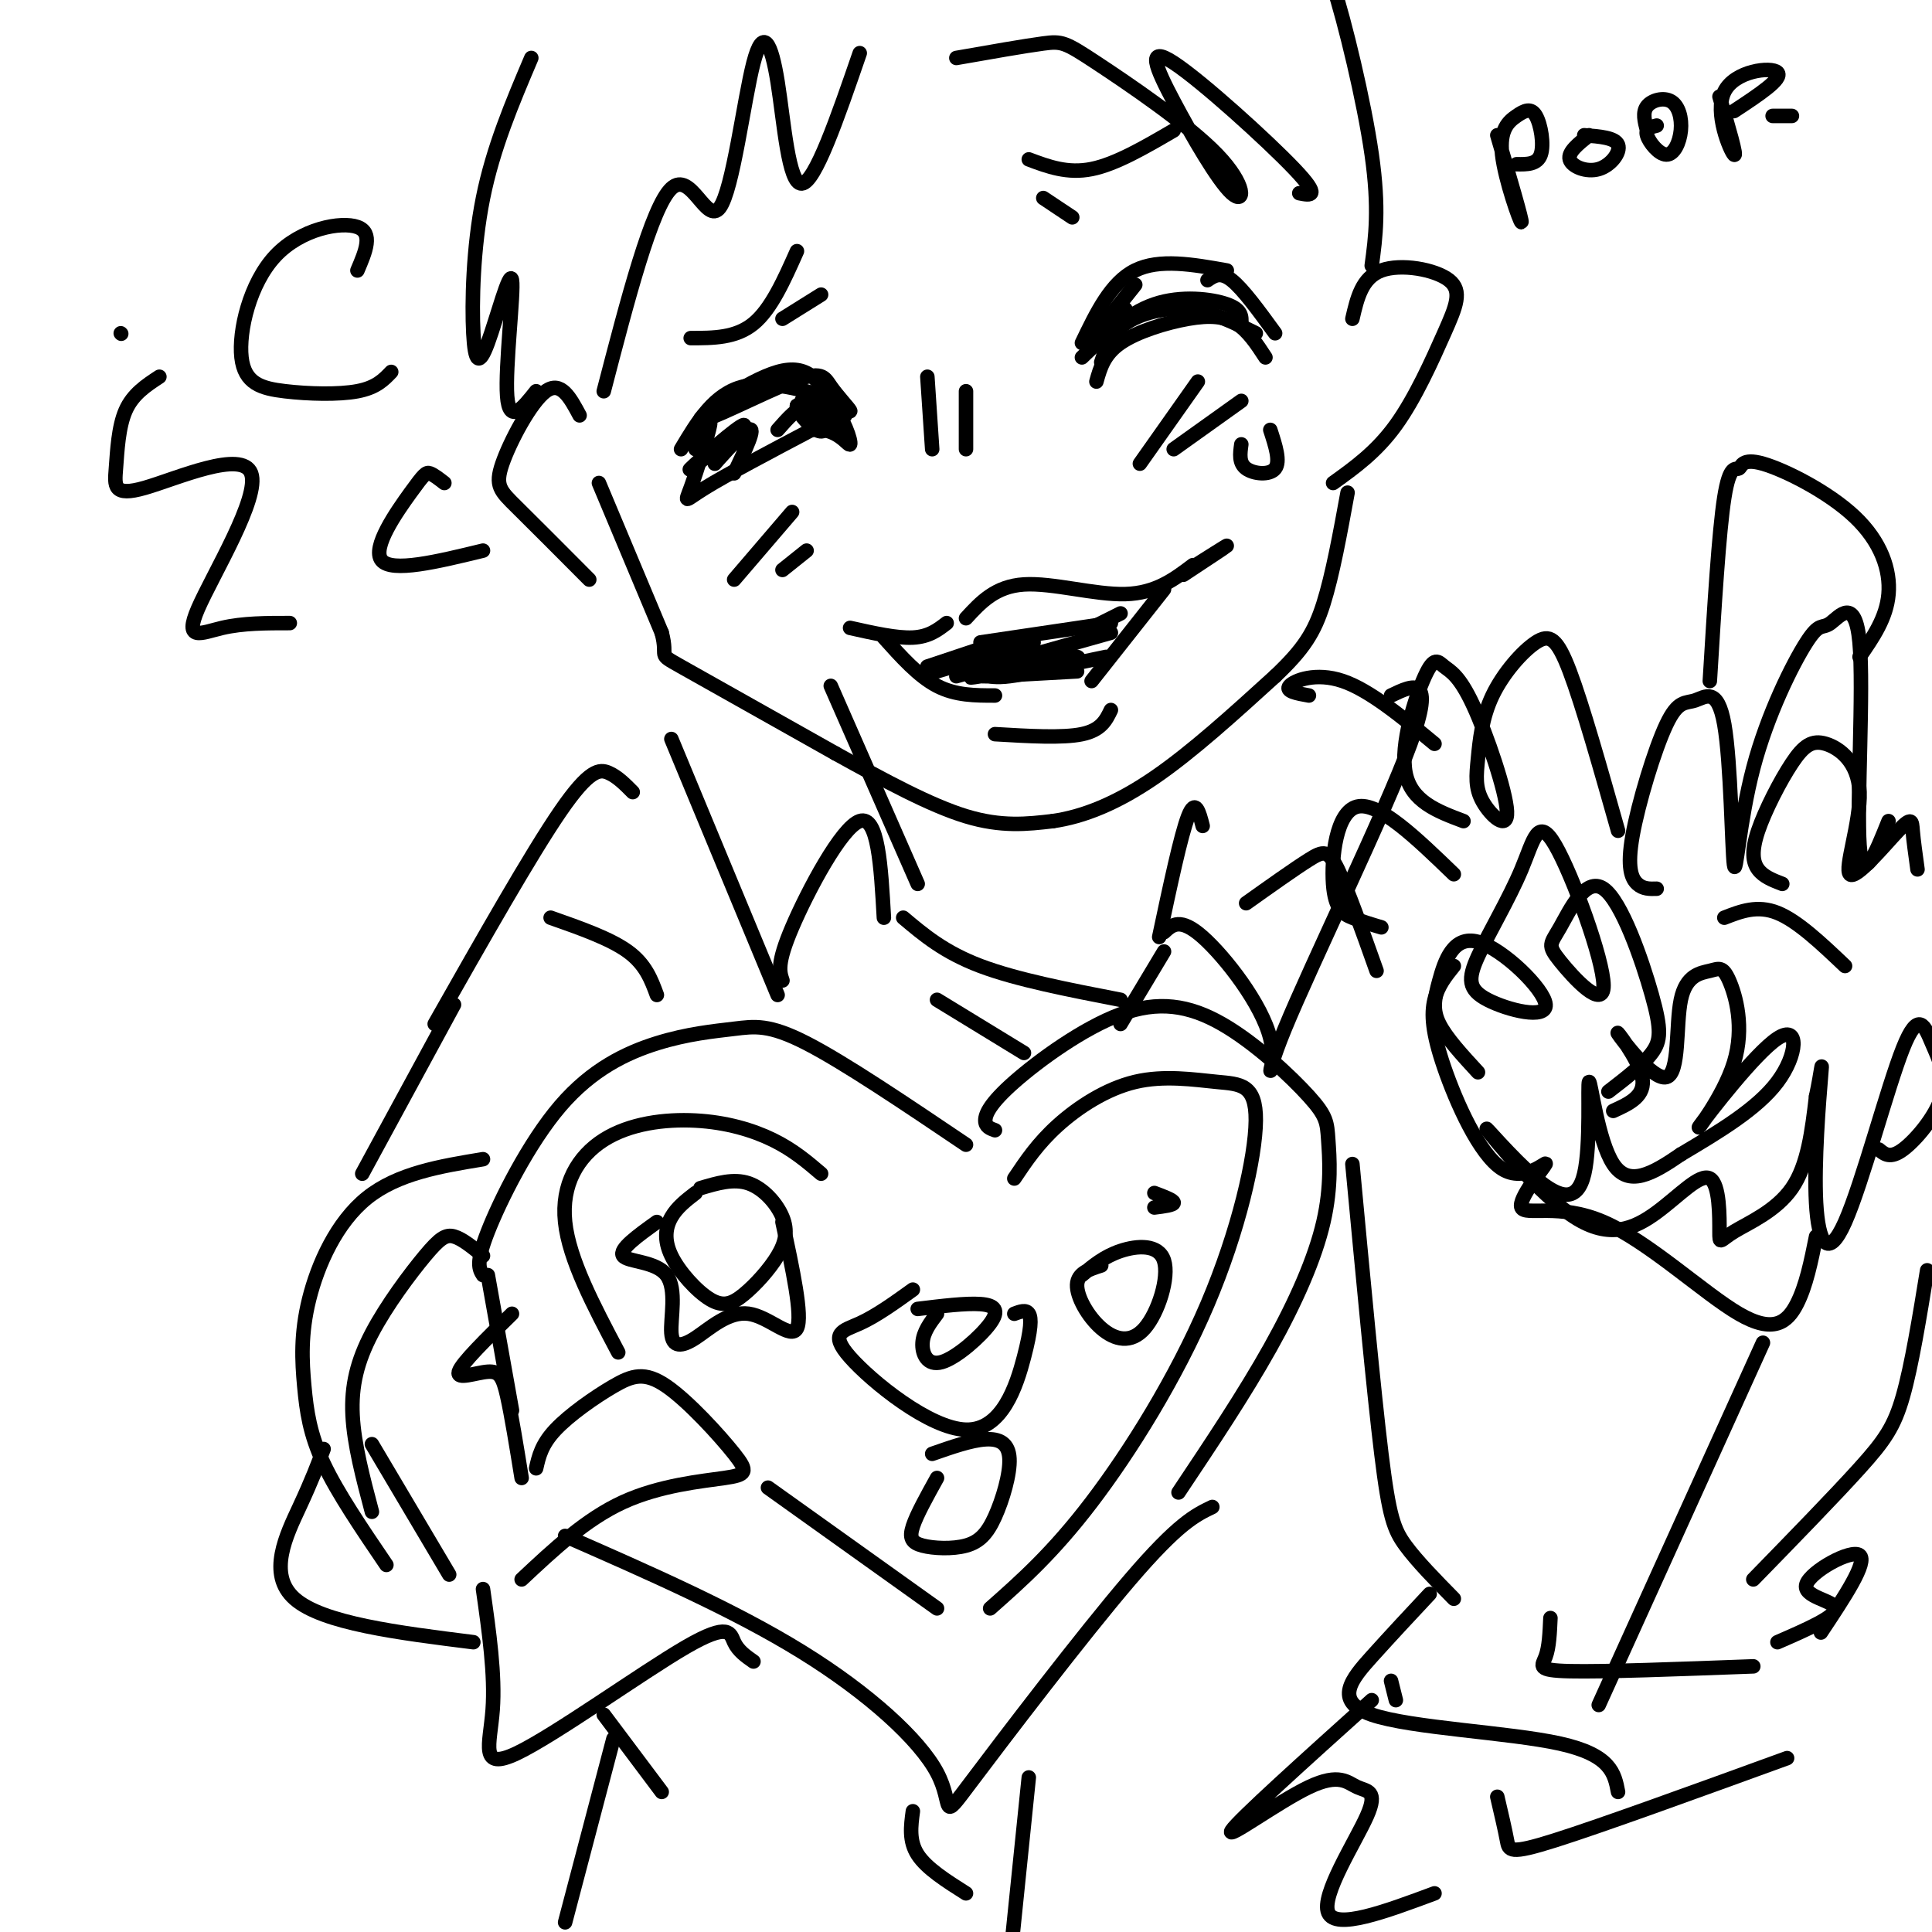 <svg viewBox='0 0 400 400' version='1.1' xmlns='http://www.w3.org/2000/svg' xmlns:xlink='http://www.w3.org/1999/xlink'><g fill='none' stroke='rgb(0,0,0)' stroke-width='3' stroke-linecap='round' stroke-linejoin='round'><path d='M124,100c0.000,0.000 13.000,31.000 13,31'/><path d='M137,131c1.489,5.578 -1.289,4.022 4,7c5.289,2.978 18.644,10.489 32,18'/><path d='M173,156c10.178,5.644 19.622,10.756 27,13c7.378,2.244 12.689,1.622 18,1'/><path d='M218,170c6.356,-0.911 13.244,-3.689 21,-9c7.756,-5.311 16.378,-13.156 25,-21'/><path d='M264,140c5.889,-5.578 8.111,-9.022 10,-15c1.889,-5.978 3.444,-14.489 5,-23'/><path d='M176,130c4.833,1.083 9.667,2.167 13,2c3.333,-0.167 5.167,-1.583 7,-3'/><path d='M200,128c3.044,-3.311 6.089,-6.622 12,-7c5.911,-0.378 14.689,2.178 21,2c6.311,-0.178 10.156,-3.089 14,-6'/><path d='M246,118c4.083,-2.583 8.167,-5.167 8,-5c-0.167,0.167 -4.583,3.083 -9,6'/><path d='M183,132c3.583,4.000 7.167,8.000 11,10c3.833,2.000 7.917,2.000 12,2'/><path d='M241,122c0.000,0.000 -15.000,19.000 -15,19'/><path d='M192,138c0.000,0.000 15.000,-5.000 15,-5'/><path d='M226,130c0.000,0.000 6.000,-3.000 6,-3'/><path d='M194,139c0.000,0.000 20.000,-6.000 20,-6'/><path d='M198,140c0.000,0.000 32.000,-9.000 32,-9'/><path d='M205,140c0.000,0.000 18.000,-1.000 18,-1'/><path d='M206,139c-3.725,0.867 -7.450,1.733 -3,1c4.450,-0.733 17.076,-3.066 19,-4c1.924,-0.934 -6.855,-0.471 -12,0c-5.145,0.471 -6.655,0.949 -7,2c-0.345,1.051 0.474,2.673 6,2c5.526,-0.673 15.757,-3.643 14,-4c-1.757,-0.357 -15.502,1.898 -20,3c-4.498,1.102 0.251,1.051 5,1'/><path d='M208,140c4.333,-0.500 12.667,-2.250 21,-4'/><path d='M206,152c7.000,0.417 14.000,0.833 18,0c4.000,-0.833 5.000,-2.917 6,-5'/><path d='M203,133c0.000,0.000 27.000,-4.000 27,-4'/><path d='M224,71c3.000,-6.250 6.000,-12.500 11,-15c5.000,-2.500 12.000,-1.250 19,0'/><path d='M224,74c4.733,-4.556 9.467,-9.111 15,-11c5.533,-1.889 11.867,-1.111 15,0c3.133,1.111 3.067,2.556 3,4'/><path d='M228,75c0.978,-2.933 1.956,-5.867 5,-8c3.044,-2.133 8.156,-3.467 13,-3c4.844,0.467 9.422,2.733 14,5'/><path d='M227,69c4.267,-5.311 8.533,-10.622 8,-10c-0.533,0.622 -5.867,7.178 -7,9c-1.133,1.822 1.933,-1.089 5,-4'/><path d='M213,33c4.000,1.500 8.000,3.000 13,2c5.000,-1.000 11.000,-4.500 17,-8'/><path d='M216,41c0.000,0.000 6.000,4.000 6,4'/><path d='M165,52c-2.667,6.000 -5.333,12.000 -9,15c-3.667,3.000 -8.333,3.000 -13,3'/><path d='M170,61c0.000,0.000 -8.000,5.000 -8,5'/><path d='M172,83c-2.316,-3.908 -4.632,-7.815 -11,-6c-6.368,1.815 -16.789,9.354 -16,10c0.789,0.646 12.789,-5.600 19,-8c6.211,-2.400 6.634,-0.954 8,1c1.366,1.954 3.676,4.415 4,5c0.324,0.585 -1.338,-0.708 -3,-2'/><path d='M173,83c-4.111,-1.556 -12.889,-4.444 -19,-3c-6.111,1.444 -9.556,7.222 -13,13'/><path d='M144,93c1.679,-3.512 3.357,-7.024 3,-5c-0.357,2.024 -2.750,9.583 -4,13c-1.250,3.417 -1.357,2.690 3,0c4.357,-2.690 13.179,-7.345 22,-12'/><path d='M168,89c5.333,-0.710 7.665,3.514 8,3c0.335,-0.514 -1.328,-5.768 -4,-8c-2.672,-2.232 -6.354,-1.443 -6,-1c0.354,0.443 4.744,0.542 7,1c2.256,0.458 2.377,1.277 2,2c-0.377,0.723 -1.250,1.349 -3,1c-1.750,-0.349 -4.375,-1.675 -7,-3'/><path d='M165,84c-0.343,0.726 2.300,4.040 4,5c1.700,0.960 2.458,-0.434 2,-2c-0.458,-1.566 -2.131,-3.305 -4,-3c-1.869,0.305 -3.935,2.652 -6,5'/><path d='M152,98c2.346,-4.923 4.692,-9.847 3,-9c-1.692,0.847 -7.423,7.464 -7,7c0.423,-0.464 6.998,-8.010 6,-8c-0.998,0.010 -9.571,7.574 -11,9c-1.429,1.426 4.285,-3.287 10,-8'/><path d='M227,79c0.792,-2.827 1.583,-5.655 5,-8c3.417,-2.345 9.458,-4.208 14,-5c4.542,-0.792 7.583,-0.512 10,1c2.417,1.512 4.208,4.256 6,7'/><path d='M264,69c-3.333,-4.583 -6.667,-9.167 -9,-11c-2.333,-1.833 -3.667,-0.917 -5,0'/><path d='M192,78c0.000,0.000 1.000,15.000 1,15'/><path d='M200,81c0.000,0.000 0.000,12.000 0,12'/><path d='M257,92c-0.267,1.933 -0.533,3.867 1,5c1.533,1.133 4.867,1.467 6,0c1.133,-1.467 0.067,-4.733 -1,-8'/><path d='M236,96c0.000,0.000 12.000,-17.000 12,-17'/><path d='M243,93c0.000,0.000 14.000,-10.000 14,-10'/><path d='M152,120c0.000,0.000 12.000,-14.000 12,-14'/><path d='M162,118c0.000,0.000 5.000,-4.000 5,-4'/><path d='M280,66c0.979,-4.252 1.959,-8.504 6,-10c4.041,-1.496 11.145,-0.236 14,2c2.855,2.236 1.461,5.448 -1,11c-2.461,5.552 -5.989,13.443 -10,19c-4.011,5.557 -8.506,8.778 -13,12'/><path d='M120,86c-1.940,-3.631 -3.881,-7.262 -7,-5c-3.119,2.262 -7.417,10.417 -9,15c-1.583,4.583 -0.452,5.595 3,9c3.452,3.405 9.226,9.202 15,15'/><path d='M111,81c-2.776,3.504 -5.553,7.008 -6,1c-0.447,-6.008 1.435,-21.527 1,-24c-0.435,-2.473 -3.189,8.100 -5,13c-1.811,4.900 -2.680,4.127 -3,-2c-0.320,-6.127 -0.091,-17.608 2,-28c2.091,-10.392 6.046,-19.696 10,-29'/><path d='M178,11c-4.616,13.398 -9.232,26.797 -12,27c-2.768,0.203 -3.689,-12.788 -5,-21c-1.311,-8.212 -3.011,-11.644 -5,-4c-1.989,7.644 -4.266,26.366 -7,30c-2.734,3.634 -5.924,-7.819 -10,-4c-4.076,3.819 -9.038,22.909 -14,42'/><path d='M198,12c7.074,-1.243 14.148,-2.486 18,-3c3.852,-0.514 4.483,-0.299 11,4c6.517,4.299 18.920,12.683 25,19c6.080,6.317 5.836,10.565 3,8c-2.836,-2.565 -8.265,-11.945 -12,-19c-3.735,-7.055 -5.775,-11.784 0,-8c5.775,3.784 19.364,16.081 25,22c5.636,5.919 3.318,5.459 1,5'/><path d='M284,55c0.800,-5.911 1.600,-11.822 0,-23c-1.600,-11.178 -5.600,-27.622 -8,-35c-2.400,-7.378 -3.200,-5.689 -4,-4'/><path d='M106,272c-5.226,5.119 -10.452,10.238 -11,12c-0.548,1.762 3.583,0.167 6,0c2.417,-0.167 3.119,1.095 4,5c0.881,3.905 1.940,10.452 3,17'/><path d='M111,304c0.557,-2.466 1.114,-4.932 4,-8c2.886,-3.068 8.102,-6.738 12,-9c3.898,-2.262 6.478,-3.114 11,0c4.522,3.114 10.985,10.196 14,14c3.015,3.804 2.581,4.332 -2,5c-4.581,0.668 -13.309,1.477 -21,5c-7.691,3.523 -14.346,9.762 -21,16'/><path d='M93,326c0.000,0.000 -16.000,-27.000 -16,-27'/><path d='M106,292c0.000,0.000 -5.000,-28.000 -5,-28'/><path d='M100,264c-0.781,-1.232 -1.562,-2.464 1,-9c2.562,-6.536 8.468,-18.376 15,-26c6.532,-7.624 13.689,-11.033 20,-13c6.311,-1.967 11.776,-2.491 16,-3c4.224,-0.509 7.207,-1.003 15,3c7.793,4.003 20.397,12.501 33,21'/><path d='M206,234c-0.991,-0.351 -1.982,-0.702 -2,-2c-0.018,-1.298 0.937,-3.542 6,-8c5.063,-4.458 14.236,-11.130 22,-14c7.764,-2.870 14.120,-1.939 21,2c6.880,3.939 14.283,10.887 18,15c3.717,4.113 3.749,5.391 4,9c0.251,3.609 0.721,9.549 -1,17c-1.721,7.451 -5.635,16.415 -11,26c-5.365,9.585 -12.183,19.793 -19,30'/><path d='M117,318c17.515,7.684 35.030,15.368 49,24c13.970,8.632 24.394,18.211 28,25c3.606,6.789 0.394,10.789 7,2c6.606,-8.789 23.030,-30.368 33,-42c9.970,-11.632 13.485,-13.316 17,-15'/><path d='M170,243c-2.909,-2.477 -5.818,-4.954 -10,-7c-4.182,-2.046 -9.636,-3.662 -16,-4c-6.364,-0.338 -13.636,0.601 -19,4c-5.364,3.399 -8.818,9.257 -8,17c0.818,7.743 5.909,17.372 11,27'/><path d='M159,308c0.000,0.000 35.000,25.000 35,25'/><path d='M205,333c6.497,-5.747 12.995,-11.494 21,-22c8.005,-10.506 17.519,-25.771 24,-41c6.481,-15.229 9.930,-30.423 10,-38c0.070,-7.577 -3.239,-7.536 -8,-8c-4.761,-0.464 -10.974,-1.433 -17,0c-6.026,1.433 -11.865,5.266 -16,9c-4.135,3.734 -6.568,7.367 -9,11'/><path d='M144,247c-1.914,1.475 -3.827,2.949 -5,5c-1.173,2.051 -1.605,4.678 0,8c1.605,3.322 5.249,7.340 8,9c2.751,1.660 4.610,0.961 7,-1c2.390,-1.961 5.311,-5.186 7,-8c1.689,-2.814 2.147,-5.219 1,-8c-1.147,-2.781 -3.899,-5.937 -7,-7c-3.101,-1.063 -6.550,-0.031 -10,1'/><path d='M136,253c-3.970,2.846 -7.940,5.693 -7,7c0.940,1.307 6.792,1.075 9,4c2.208,2.925 0.774,9.008 1,12c0.226,2.992 2.112,2.895 5,1c2.888,-1.895 6.778,-5.587 11,-5c4.222,0.587 8.778,5.453 10,3c1.222,-2.453 -0.889,-12.227 -3,-22'/><path d='M194,272c-1.423,1.874 -2.845,3.748 -3,6c-0.155,2.252 0.959,4.882 4,4c3.041,-0.882 8.011,-5.276 10,-8c1.989,-2.724 0.997,-3.778 -2,-4c-2.997,-0.222 -7.998,0.389 -13,1'/><path d='M189,267c-3.788,2.724 -7.577,5.447 -11,7c-3.423,1.553 -6.481,1.935 -2,7c4.481,5.065 16.500,14.811 24,15c7.500,0.189 10.481,-9.180 12,-15c1.519,-5.820 1.577,-8.091 1,-9c-0.577,-0.909 -1.788,-0.454 -3,0'/><path d='M194,306c-2.107,3.799 -4.215,7.598 -5,10c-0.785,2.402 -0.249,3.408 2,4c2.249,0.592 6.210,0.769 9,0c2.790,-0.769 4.408,-2.484 6,-6c1.592,-3.516 3.160,-8.831 3,-12c-0.160,-3.169 -2.046,-4.191 -5,-4c-2.954,0.191 -6.977,1.596 -11,3'/><path d='M228,262c-2.455,0.779 -4.909,1.557 -5,4c-0.091,2.443 2.183,6.550 5,9c2.817,2.450 6.178,3.244 9,0c2.822,-3.244 5.106,-10.527 4,-14c-1.106,-3.473 -5.602,-3.135 -9,-2c-3.398,1.135 -5.699,3.068 -8,5'/><path d='M239,250c2.000,-0.250 4.000,-0.500 4,-1c0.000,-0.500 -2.000,-1.250 -4,-2'/><path d='M100,329c1.266,8.895 2.533,17.789 2,25c-0.533,7.211 -2.864,12.737 5,9c7.864,-3.737 25.925,-16.737 35,-22c9.075,-5.263 9.164,-2.789 10,-1c0.836,1.789 2.418,2.895 4,4'/><path d='M100,260c-2.152,-1.762 -4.303,-3.525 -6,-4c-1.697,-0.475 -2.939,0.337 -6,4c-3.061,3.663 -7.939,10.179 -11,16c-3.061,5.821 -4.303,10.949 -4,17c0.303,6.051 2.152,13.026 4,20'/><path d='M100,240c-8.826,1.455 -17.652,2.909 -24,8c-6.348,5.091 -10.217,13.818 -12,21c-1.783,7.182 -1.480,12.818 -1,18c0.480,5.182 1.137,9.909 4,16c2.863,6.091 7.931,13.545 13,21'/><path d='M183,190c-0.600,-10.644 -1.200,-21.289 -5,-20c-3.800,1.289 -10.800,14.511 -14,22c-3.200,7.489 -2.600,9.244 -2,11'/><path d='M161,206c0.000,0.000 -22.000,-53.000 -22,-53'/><path d='M190,183c0.000,0.000 -18.000,-41.000 -18,-41'/><path d='M131,164c-1.578,-1.600 -3.156,-3.200 -5,-4c-1.844,-0.800 -3.956,-0.800 -10,8c-6.044,8.800 -16.022,26.400 -26,44'/><path d='M114,190c6.167,2.167 12.333,4.333 16,7c3.667,2.667 4.833,5.833 6,9'/><path d='M94,208c0.000,0.000 -19.000,35.000 -19,35'/><path d='M240,194c2.250,-10.583 4.500,-21.167 6,-25c1.500,-3.833 2.250,-0.917 3,2'/><path d='M241,193c1.673,-1.561 3.346,-3.123 8,1c4.654,4.123 12.289,13.930 14,21c1.711,7.070 -2.501,11.404 3,-2c5.501,-13.404 20.715,-44.544 26,-59c5.285,-14.456 0.643,-12.228 -4,-10'/><path d='M187,190c4.250,3.583 8.500,7.167 16,10c7.500,2.833 18.250,4.917 29,7'/><path d='M194,207c0.000,0.000 18.000,11.000 18,11'/><path d='M241,197c0.000,0.000 -9.000,15.000 -9,15'/><path d='M301,200c-1.643,2.039 -3.286,4.078 -4,7c-0.714,2.922 -0.499,6.725 2,14c2.499,7.275 7.281,18.020 12,21c4.719,2.980 9.375,-1.806 9,-1c-0.375,0.806 -5.780,7.202 -5,9c0.780,1.798 7.745,-1.003 17,3c9.255,4.003 20.799,14.808 28,19c7.201,4.192 10.057,1.769 12,-2c1.943,-3.769 2.971,-8.885 4,-14'/><path d='M280,241c2.200,23.467 4.400,46.933 6,60c1.600,13.067 2.600,15.733 5,19c2.400,3.267 6.200,7.133 10,11'/><path d='M365,278c0.000,0.000 -34.000,75.000 -34,75'/><path d='M296,330c-3.982,4.256 -7.964,8.512 -12,13c-4.036,4.488 -8.125,9.208 0,12c8.125,2.792 28.464,3.655 39,6c10.536,2.345 11.268,6.173 12,10'/><path d='M321,335c-0.133,3.022 -0.267,6.044 -1,8c-0.733,1.956 -2.067,2.844 5,3c7.067,0.156 22.533,-0.422 38,-1'/><path d='M310,372c0.800,3.422 1.600,6.844 2,9c0.400,2.156 0.400,3.044 10,0c9.600,-3.044 28.800,-10.022 48,-17'/><path d='M368,340c6.125,-2.667 12.250,-5.333 12,-7c-0.250,-1.667 -6.875,-2.333 -6,-5c0.875,-2.667 9.250,-7.333 11,-6c1.750,1.333 -3.125,8.667 -8,16'/><path d='M289,352c0.000,0.000 -1.000,-4.000 -1,-4'/><path d='M284,352c-13.808,12.426 -27.616,24.853 -29,27c-1.384,2.147 9.657,-5.985 16,-9c6.343,-3.015 7.989,-0.911 10,0c2.011,0.911 4.388,0.630 2,6c-2.388,5.370 -9.539,16.391 -8,20c1.539,3.609 11.770,-0.196 22,-4'/><path d='M363,327c8.400,-8.622 16.800,-17.244 22,-23c5.200,-5.756 7.200,-8.644 9,-15c1.800,-6.356 3.400,-16.178 5,-26'/><path d='M334,230c3.393,-1.548 6.785,-3.097 6,-7c-0.785,-3.903 -5.748,-10.161 -5,-9c0.748,1.161 7.206,9.740 10,9c2.794,-0.740 1.922,-10.800 3,-16c1.078,-5.200 4.104,-5.541 6,-6c1.896,-0.459 2.662,-1.035 4,2c1.338,3.035 3.248,9.681 1,17c-2.248,7.319 -8.654,15.312 -7,13c1.654,-2.312 11.368,-14.930 16,-18c4.632,-3.070 4.180,3.409 0,9c-4.180,5.591 -12.090,10.296 -20,15'/><path d='M348,239c-5.950,4.093 -10.826,6.824 -14,2c-3.174,-4.824 -4.646,-17.205 -5,-17c-0.354,0.205 0.409,12.995 -1,19c-1.409,6.005 -4.990,5.226 -10,1c-5.010,-4.226 -11.448,-11.897 -10,-10c1.448,1.897 10.781,13.364 18,18c7.219,4.636 12.325,2.442 17,-1c4.675,-3.442 8.918,-8.132 11,-7c2.082,1.132 2.001,8.087 2,11c-0.001,2.913 0.077,1.784 3,0c2.923,-1.784 8.692,-4.224 12,-9c3.308,-4.776 4.154,-11.888 5,-19'/><path d='M376,227c1.112,-5.205 1.391,-8.718 1,-4c-0.391,4.718 -1.453,17.665 -1,26c0.453,8.335 2.421,12.056 6,4c3.579,-8.056 8.768,-27.891 12,-36c3.232,-8.109 4.505,-4.493 6,-1c1.495,3.493 3.210,6.864 2,11c-1.210,4.136 -5.346,9.039 -8,11c-2.654,1.961 -3.827,0.981 -5,0'/><path d='M333,226c3.567,-2.747 7.134,-5.494 9,-8c1.866,-2.506 2.031,-4.770 0,-12c-2.031,-7.230 -6.259,-19.424 -10,-22c-3.741,-2.576 -6.995,4.467 -9,8c-2.005,3.533 -2.762,3.556 0,7c2.762,3.444 9.041,10.310 9,5c-0.041,-5.310 -6.402,-22.795 -10,-29c-3.598,-6.205 -4.432,-1.129 -7,5c-2.568,6.129 -6.870,13.313 -9,18c-2.130,4.687 -2.090,6.878 2,9c4.090,2.122 12.228,4.173 12,1c-0.228,-3.173 -8.824,-11.572 -14,-13c-5.176,-1.428 -6.932,4.116 -8,8c-1.068,3.884 -1.448,6.110 0,9c1.448,2.890 4.724,6.445 8,10'/><path d='M343,184c-1.402,0.044 -2.803,0.089 -4,-1c-1.197,-1.089 -2.189,-3.311 -1,-10c1.189,-6.689 4.558,-17.844 7,-23c2.442,-5.156 3.957,-4.313 6,-5c2.043,-0.687 4.615,-2.905 6,5c1.385,7.905 1.582,25.933 2,29c0.418,3.067 1.056,-8.827 4,-20c2.944,-11.173 8.192,-21.627 11,-26c2.808,-4.373 3.175,-2.667 5,-4c1.825,-1.333 5.107,-5.705 6,4c0.893,9.705 -0.602,33.487 0,42c0.602,8.513 3.301,1.756 6,-5'/><path d='M335,172c-3.684,-13.025 -7.368,-26.049 -10,-33c-2.632,-6.951 -4.211,-7.828 -7,-6c-2.789,1.828 -6.786,6.362 -9,11c-2.214,4.638 -2.644,9.382 -3,13c-0.356,3.618 -0.636,6.112 1,9c1.636,2.888 5.189,6.171 5,2c-0.189,-4.171 -4.120,-15.797 -7,-22c-2.880,-6.203 -4.710,-6.982 -6,-8c-1.290,-1.018 -2.040,-2.274 -4,2c-1.960,4.274 -5.132,14.078 -4,20c1.132,5.922 6.566,7.961 12,10'/><path d='M369,183c-1.940,-0.744 -3.880,-1.487 -5,-3c-1.120,-1.513 -1.421,-3.794 0,-8c1.421,-4.206 4.563,-10.337 7,-14c2.437,-3.663 4.169,-4.857 7,-4c2.831,0.857 6.761,3.766 7,10c0.239,6.234 -3.214,15.795 -2,17c1.214,1.205 7.096,-5.945 10,-9c2.904,-3.055 2.830,-2.016 3,0c0.170,2.016 0.585,5.008 1,8'/><path d='M354,141c0.943,-15.472 1.886,-30.944 3,-38c1.114,-7.056 2.398,-5.694 3,-6c0.602,-0.306 0.522,-2.278 5,-1c4.478,1.278 13.513,5.806 19,11c5.487,5.194 7.425,11.056 7,16c-0.425,4.944 -3.212,8.972 -6,13'/><path d='M301,181c-7.804,-7.530 -15.607,-15.060 -20,-14c-4.393,1.060 -5.375,10.708 -5,16c0.375,5.292 2.107,6.226 4,7c1.893,0.774 3.946,1.387 6,2'/><path d='M357,190c3.417,-1.333 6.833,-2.667 11,-1c4.167,1.667 9.083,6.333 14,11'/><path d='M67,300c-1.178,3.156 -2.356,6.311 -5,12c-2.644,5.689 -6.756,13.911 -1,19c5.756,5.089 21.378,7.044 37,9'/><path d='M271,144c-2.489,-0.444 -4.978,-0.889 -4,-2c0.978,-1.111 5.422,-2.889 11,-1c5.578,1.889 12.289,7.444 19,13'/><path d='M258,187c5.000,-3.556 10.000,-7.111 13,-9c3.000,-1.889 4.000,-2.111 6,2c2.000,4.111 5.000,12.556 8,21'/><path d='M125,355c0.000,0.000 12.000,16.000 12,16'/><path d='M74,56c1.669,-3.901 3.338,-7.803 0,-9c-3.338,-1.197 -11.682,0.309 -17,6c-5.318,5.691 -7.611,15.567 -7,21c0.611,5.433 4.126,6.424 9,7c4.874,0.576 11.107,0.736 15,0c3.893,-0.736 5.447,-2.368 7,-4'/><path d='M92,100c-1.119,-0.869 -2.238,-1.738 -3,-2c-0.762,-0.262 -1.167,0.083 -4,4c-2.833,3.917 -8.095,11.405 -6,14c2.095,2.595 11.548,0.298 21,-2'/><path d='M25,69c0.000,0.000 0.100,0.100 0.1,0.1'/><path d='M33,78c-2.754,1.804 -5.508,3.608 -7,7c-1.492,3.392 -1.722,8.373 -2,12c-0.278,3.627 -0.605,5.900 6,4c6.605,-1.900 20.142,-7.973 22,-3c1.858,4.973 -7.961,20.993 -11,28c-3.039,7.007 0.703,5.002 5,4c4.297,-1.002 9.148,-1.001 14,-1'/><path d='M127,360c0.000,0.000 -10.000,38.000 -10,38'/><path d='M189,375c-0.417,3.083 -0.833,6.167 1,9c1.833,2.833 5.917,5.417 10,8'/><path d='M213,368c0.000,0.000 -4.000,39.000 -4,39'/><path d='M310,28c2.629,8.967 5.258,17.933 5,18c-0.258,0.067 -3.403,-8.767 -4,-14c-0.597,-5.233 1.356,-6.867 3,-8c1.644,-1.133 2.981,-1.767 4,0c1.019,1.767 1.720,5.933 1,8c-0.720,2.067 -2.860,2.033 -5,2'/><path d='M329,28c-2.208,1.750 -4.417,3.500 -4,5c0.417,1.500 3.458,2.750 6,2c2.542,-0.750 4.583,-3.500 4,-5c-0.583,-1.500 -3.792,-1.750 -7,-2'/><path d='M343,26c-1.202,0.289 -2.403,0.579 -2,2c0.403,1.421 2.412,3.975 4,4c1.588,0.025 2.756,-2.478 3,-5c0.244,-2.522 -0.434,-5.064 -2,-6c-1.566,-0.936 -4.019,-0.268 -5,1c-0.981,1.268 -0.491,3.134 0,5'/><path d='M356,20c1.875,6.375 3.750,12.750 3,12c-0.750,-0.750 -4.125,-8.625 -2,-13c2.125,-4.375 9.750,-5.250 11,-4c1.250,1.250 -3.875,4.625 -9,8'/><path d='M371,24c0.000,0.000 -4.000,0.000 -4,0'/></g>
</svg>
